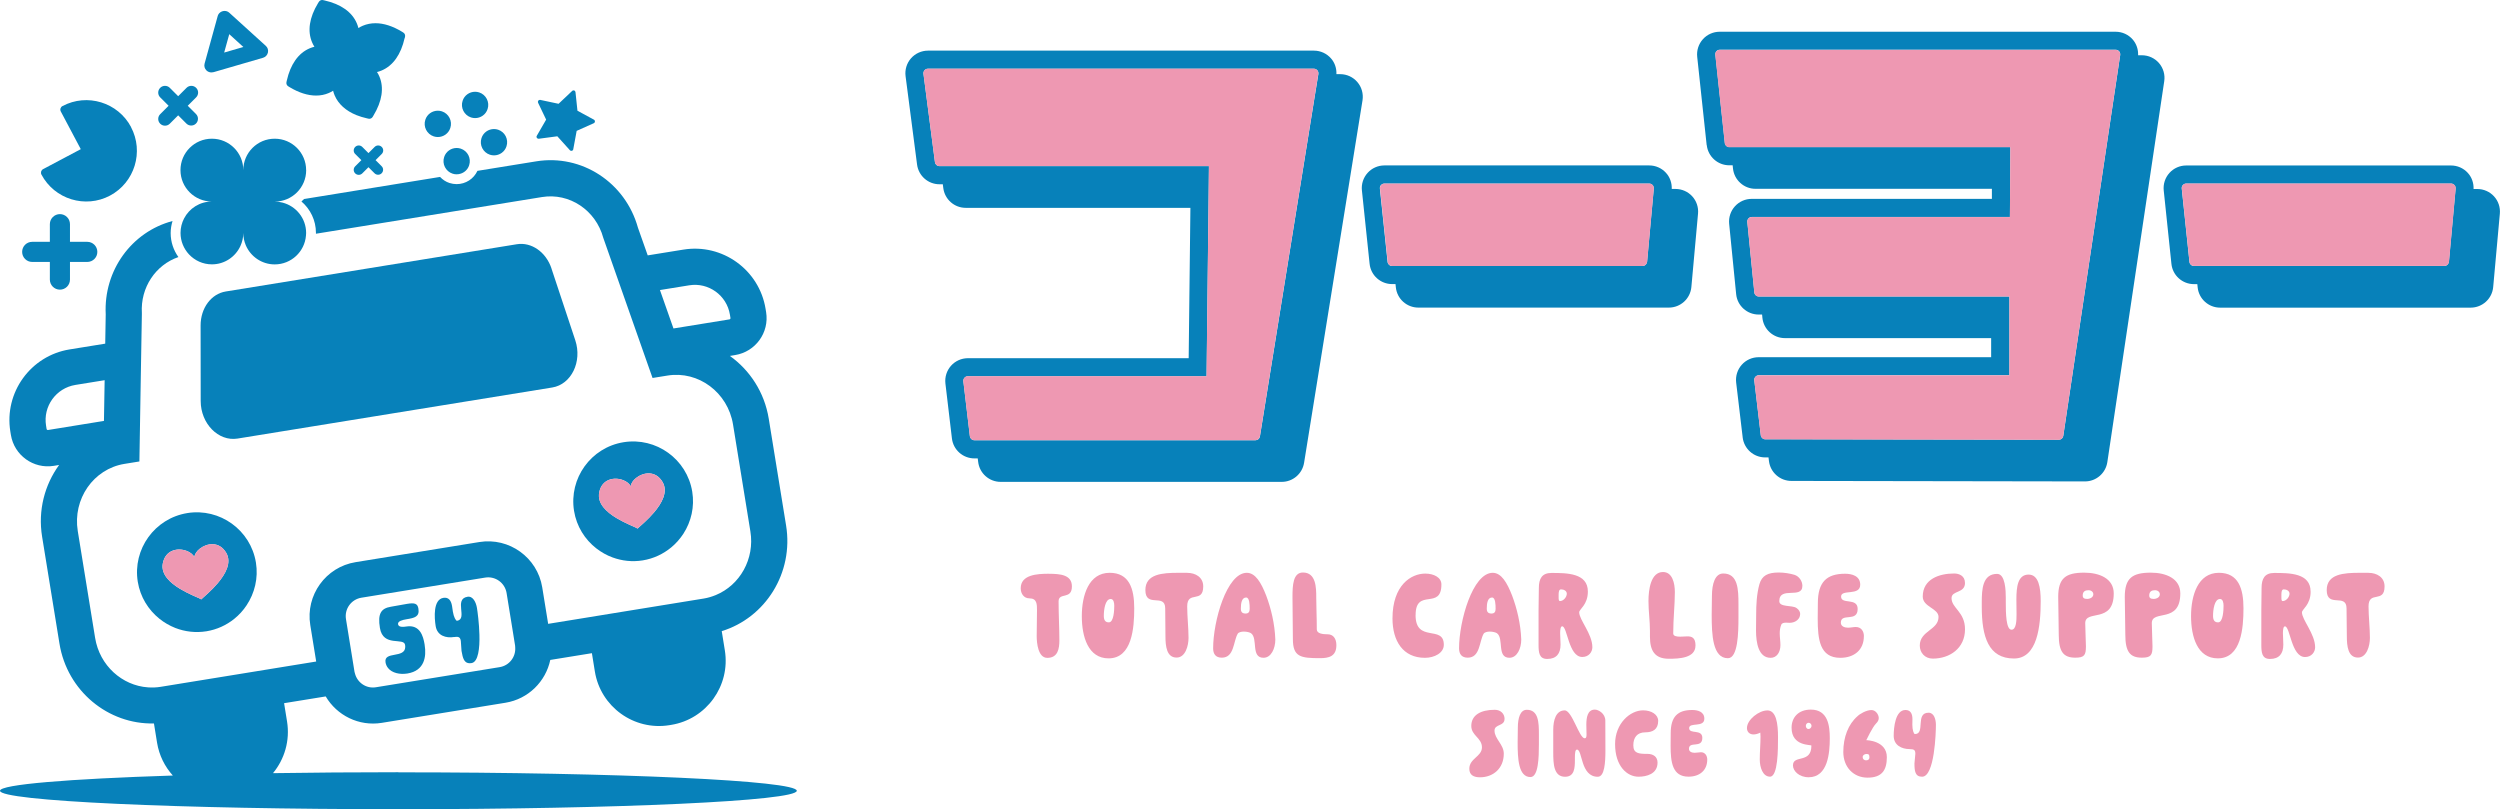 <?xml version="1.0" encoding="UTF-8"?> <svg xmlns="http://www.w3.org/2000/svg" id="_レイヤー_2" width="178.85mm" height="57.89mm" viewBox="0 0 506.97 164.08"><g id="Text"><path d="M80.79,156.59c-8.89,0-17.43.07-25.43.19,2.33-2.82,3.48-6.59,2.85-10.48l-.6-3.71,8.44-1.37c2.26,3.84,6.71,6.11,11.36,5.36l25.1-4.08c4.65-.76,8.16-4.32,9.08-8.68l8.44-1.37.6,3.71c1.16,7.17,7.94,12.05,15.11,10.89l.36-.06c7.17-1.16,12.05-7.94,10.89-15.11l-.63-3.9c8.87-2.73,14.61-11.82,13.05-21.42l-3.52-21.68c-.87-5.34-3.83-9.82-7.88-12.71l1.08-.18c4.13-.67,6.94-4.57,6.27-8.7l-.11-.67c-1.28-7.91-8.76-13.3-16.67-12.01l-7.23,1.17-1.98-5.61c-2.55-9.18-11.4-14.96-20.63-13.46l-11.92,1.93c-.76,1.63-2.39,2.69-4.22,2.69-.49,0-.98-.08-1.45-.23-.75-.24-1.39-.68-1.91-1.23l-27.58,4.48c-.17.17-.34.34-.53.5,1.8,1.54,2.94,3.82,2.94,6.37,0,.06,0,.11,0,.17l45.85-7.44c5.56-.9,10.9,2.66,12.42,8.28l4.15,11.81,5.2,14.79.64,1.81,3.03-.49c6.28-1.02,12.24,3.43,13.29,9.92l3.52,21.68c.91,5.59-2.13,10.9-7.01,12.91-.78.32-1.6.57-2.46.71l-1.11.18-3.62.59-11.88,1.93-3.62.59-3.62.59-7.69,1.25-1.2-7.4c-.98-6.05-6.7-10.17-12.75-9.19l-25.1,4.08c-6.05.98-10.17,6.7-9.19,12.75l1.2,7.4-7.69,1.25-3.62.59-3.62.59-11.88,1.93-3.62.59-1.11.18c-.86.14-1.72.17-2.56.11-5.26-.36-9.82-4.43-10.73-10.03l-3.52-21.68c-1.05-6.49,3.19-12.59,9.47-13.61l3.03-.49.03-1.92.26-15.65.21-12.27v-.27c-.31-5.18,2.8-9.76,7.41-11.34-.98-1.37-1.57-3.05-1.57-4.86,0-.85.14-1.67.38-2.45-8.29,2.2-14,10.02-13.55,18.92l-.1,5.95-7.23,1.17c-7.91,1.28-13.3,8.76-12.01,16.67l.11.67c.67,4.13,4.57,6.94,8.7,6.27l1.08-.18c-2.93,4.02-4.32,9.21-3.45,14.55l3.52,21.68c1.56,9.61,9.88,16.41,19.16,16.19l.63,3.9c.42,2.58,1.57,4.85,3.2,6.66-21.17.68-35.05,1.81-35.05,3.09,0,2.07,36.17,3.74,80.79,3.74s80.79-1.68,80.79-3.74-36.17-3.74-80.79-3.74ZM136.57,66.6l-2.74-7.79,5.93-.96c3.92-.64,7.62,2.03,8.26,5.95l.11.67c.02.14-.07.27-.21.29l-11.34,1.84ZM73.29,121.2l25.1-4.08c2.06-.33,4,1.06,4.34,3.13l1.2,7.4.53,3.29c.02.11.01.23.02.34.14,1.93-1.2,3.68-3.15,4l-25.1,4.08c-1.95.32-3.77-.92-4.25-2.8-.03-.11-.07-.21-.09-.33l-.53-3.29-1.2-7.4c-.33-2.06,1.06-4,3.13-4.34ZM9.74,87.19c-.14.02-.27-.07-.29-.21l-.11-.67c-.64-3.92,2.03-7.62,5.95-8.26l5.93-.96-.14,8.26-11.34,1.84Z" style="fill:#0781ba;"></path><path d="M111.84,54.44c-1.11-3.33-4.06-5.4-7.03-4.92l-59.02,9.58c-2.97.48-5.11,3.37-5.11,6.89l.02,15.33c0,4.58,3.59,8.23,7.46,7.61l63.83-10.36c3.87-.63,6.11-5.23,4.67-9.58l-4.83-14.55Z" style="fill:#0781ba;"></path><path d="M82.15,130.77c.02.15.03.28.03.41-.03,2.39-4.38.81-4,3.12.07.46.26.84.51,1.16.81,1.01,2.39,1.36,3.93,1.11,1.72-.28,2.72-1.12,3.22-2.27.43-1,.49-2.23.27-3.58,0-.06-.02-.12-.03-.18-.25-1.44-.87-3.95-3.68-3.5-.6.1-1.57.19-1.68-.46-.1-.62.86-.87,1.71-1.01,1.69-.27,2.68-.53,2.42-2.15-.17-1.07-.79-1.22-2.31-.97-.85.14-2.4.43-3.27.58-2.01.33-2.7,1.42-2.23,4.29.64,3.97,4.85,1.86,5.11,3.45Z" style="fill:#0781ba;"></path><path d="M92.11,129.18c.63-.1.95-.05,1.14.21.1.13.16.32.2.58.07.45.07,1.57.14,2.01.06.38.13.72.21,1.03.27,1.03.72,1.63,1.82,1.45.7-.11,1.12-.89,1.35-1.97.23-1.05.29-2.4.25-3.76-.06-2.37-.38-4.73-.5-5.45-.18-1.11-.79-2.46-1.92-2.27-2.83.46.11,4.51-2.11,4.87-.25.04-.68-.78-.85-1.83-.06-.38-.1-.78-.17-1.16-.2-1.2-.75-1.82-1.76-1.66-2.09.34-1.84,4-1.56,5.74.32,1.96,2.12,2.47,3.74,2.2Z" style="fill:#0781ba;"></path><path d="M37.98,104.04c-6.61,1.07-11.11,7.32-10.04,13.93.5,3.07,2.13,5.68,4.38,7.49.97.78,2.06,1.41,3.22,1.87,1.95.76,4.11,1.03,6.32.68,2.14-.35,4.05-1.24,5.63-2.51.98-.78,1.82-1.71,2.51-2.75,1.64-2.46,2.41-5.52,1.9-8.67-1.07-6.61-7.32-11.11-13.93-10.04ZM44.15,118.26c-.62.73-1.27,1.38-1.84,1.91-.18.17-.35.32-.51.47-.51.46-.89.79-.99.9-.13-.11-.58-.3-1.19-.57-.17-.07-.35-.15-.54-.24-.75-.34-1.66-.78-2.54-1.31-2.05-1.23-3.96-2.97-3.52-5.2.55-2.77,3.08-3.18,4.83-2.51.72.27,1.3.72,1.57,1.27.04-.58.46-1.21,1.08-1.7,1.44-1.15,3.97-1.6,5.39.85,1.13,1.97-.17,4.28-1.74,6.13Z" style="fill:#0781ba;"></path><path d="M120.96,111.22c.98.76,2.07,1.38,3.25,1.81,1.9.7,4,.95,6.14.6,2.21-.36,4.17-1.31,5.78-2.64.96-.8,1.79-1.74,2.47-2.79,1.56-2.43,2.28-5.42,1.78-8.49-1.07-6.61-7.32-11.11-13.93-10.04-6.61,1.07-11.11,7.32-10.04,13.93.51,3.15,2.2,5.8,4.54,7.62ZM121.51,99.86c.55-2.77,3.08-3.18,4.83-2.51.72.27,1.3.72,1.57,1.27.04-.58.46-1.21,1.08-1.7,1.44-1.15,3.97-1.6,5.39.85,1.13,1.97-.17,4.28-1.74,6.13-.62.73-1.27,1.38-1.84,1.91-.17.16-.33.31-.49.45-.52.47-.91.8-1.01.92-.13-.1-.57-.29-1.16-.56-.18-.08-.36-.16-.56-.25-.75-.34-1.66-.78-2.54-1.31-2.05-1.23-3.96-2.97-3.52-5.2Z" style="fill:#0781ba;"></path><path d="M12.15,58.73c1.13,0,2.04-.91,2.04-2.04v-3.58h3.51c1.13,0,2.04-.91,2.04-2.04s-.92-2.04-2.04-2.04h-3.51v-3.58c0-1.13-.92-2.04-2.04-2.04s-2.04.91-2.04,2.04v3.58h-3.58c-1.13,0-2.04.91-2.04,2.04s.91,2.04,2.04,2.04h3.58v3.58c0,1.13.92,2.04,2.04,2.04Z" style="fill:#0781ba;"></path><path d="M26.58,25.76c-2.66-5.01-8.9-6.92-13.91-4.26-.4.21-.55.71-.34,1.1l4.05,7.64-7.64,4.05c-.19.1-.33.27-.4.48-.06.21-.04.43.06.62,1.33,2.5,3.55,4.24,6.07,5.01,2.52.77,5.33.59,7.83-.74,5.01-2.66,6.92-8.9,4.26-13.91Z" style="fill:#0781ba;"></path><path d="M33.46,25.48c.35,0,.7-.13.97-.4l1.7-1.7,1.67,1.67c.27.27.62.4.97.4s.7-.13.97-.4c.54-.54.54-1.41,0-1.94l-1.67-1.67,1.7-1.7c.54-.54.54-1.41,0-1.94-.27-.27-.62-.4-.97-.4s-.7.13-.97.4l-1.7,1.7-1.7-1.7c-.27-.27-.62-.4-.97-.4s-.7.13-.97.4c-.54.54-.54,1.41,0,1.94l1.7,1.7-1.7,1.7c-.54.54-.54,1.41,0,1.94h0c.27.27.62.4.97.4Z" style="fill:#0781ba;"></path><path d="M77.41,29.79c-.2-.2-.46-.3-.72-.3s-.52.1-.72.3l-1.25,1.25-1.25-1.25c-.2-.2-.46-.3-.72-.3s-.52.1-.72.3c-.4.4-.4,1.04,0,1.43l1.25,1.25-1.25,1.25c-.4.4-.4,1.04,0,1.43.2.2.46.3.72.3s.52-.1.72-.3l1.25-1.25,1.23,1.23c.2.2.46.3.72.3s.52-.1.72-.3c.4-.4.4-1.04,0-1.43l-1.23-1.23,1.25-1.25c.4-.4.4-1.04,0-1.43Z" style="fill:#0781ba;"></path><path d="M108.87,27.95c.07.11.2.18.33.18.02,0,.03,0,.05,0l3.77-.5,2.54,2.82s.1.09.16.11c.04.02.09.02.14.02.04,0,.07,0,.11-.01.15-.04.26-.16.28-.31l.69-3.73,3.47-1.55c.14-.06.23-.2.24-.35,0-.15-.07-.29-.21-.37l-3.34-1.81-.4-3.78c-.02-.15-.12-.28-.26-.33-.04-.02-.09-.02-.14-.02-.1,0-.2.04-.27.11l-2.76,2.61-3.72-.79s-.06,0-.08,0c-.12,0-.24.05-.31.15-.09.12-.11.28-.05.42l1.64,3.43-1.9,3.29c-.08.13-.07.29.01.42Z" style="fill:#0781ba;"></path><path d="M82.07,7.74l.07-.31c.07-.33-.07-.67-.36-.84l-.27-.17c-1.88-1.14-3.7-1.72-5.36-1.72-.91,0-1.77.17-2.58.51-.31.13-.61.29-.89.47-.08-.33-.19-.65-.32-.96-.97-2.29-3.23-3.89-6.55-4.64l-.31-.07c-.06-.01-.11-.02-.17-.02-.27,0-.52.14-.67.38l-.17.27c-1.76,2.9-2.18,5.65-1.2,7.94.13.31.29.61.47.89-.33.08-.65.19-.96.32-2.29.97-3.9,3.24-4.64,6.55l-.07.31c-.07.33.07.67.36.84l.27.17c1.87,1.13,3.7,1.71,5.38,1.71.91,0,1.77-.17,2.56-.51.31-.13.61-.29.89-.47.08.33.19.65.32.96.74,1.74,2.27,3.12,4.42,3.99.65.26,1.37.48,2.13.65l.31.07c.06.01.11.02.17.02.27,0,.52-.14.67-.38l.16-.27c1.76-2.9,2.18-5.65,1.2-7.94-.13-.31-.29-.6-.48-.89.33-.08.66-.19.96-.32,2.29-.97,3.9-3.24,4.64-6.55Z" style="fill:#0781ba;"></path><path d="M62.08,34.49c0-3.52-2.85-6.37-6.37-6.37s-6.37,2.85-6.37,6.37c0-3.52-2.85-6.37-6.37-6.37s-6.37,2.85-6.37,6.37,2.85,6.37,6.37,6.37c-2.46,0-4.6,1.4-5.65,3.45-.45.87-.71,1.86-.71,2.92,0,1.68.66,3.21,1.72,4.35,1.16,1.24,2.81,2.02,4.64,2.02,2.57,0,4.77-1.52,5.78-3.71.37-.81.59-1.71.59-2.65,0,.88.18,1.72.5,2.48.97,2.28,3.23,3.89,5.87,3.89,3.35,0,6.09-2.59,6.34-5.87.01-.16.03-.33.03-.5,0-2.97-2.03-5.45-4.78-6.16-.51-.13-1.04-.21-1.58-.21,3.52,0,6.37-2.85,6.37-6.37Z" style="fill:#0781ba;"></path><path d="M96.35,23.94c1.12,0,2.17-.71,2.53-1.84.46-1.4-.31-2.91-1.71-3.37-.28-.09-.56-.13-.83-.13-1.12,0-2.17.71-2.53,1.84-.46,1.4.31,2.91,1.71,3.37.28.09.56.13.83.13Z" style="fill:#0781ba;"></path><path d="M91.32,25.94c.46-1.4-.31-2.91-1.71-3.37-.28-.09-.56-.13-.83-.13-1.12,0-2.17.71-2.53,1.84-.46,1.4.31,2.91,1.71,3.37.28.09.56.13.83.13,1.12,0,2.17-.71,2.53-1.84Z" style="fill:#0781ba;"></path><path d="M91.78,35.21c.26.09.53.13.79.13.01,0,.03,0,.04,0,.3,0,.59-.05.87-.15.76-.26,1.4-.86,1.66-1.69.46-1.4-.31-2.91-1.71-3.37-.28-.09-.56-.13-.83-.13-1.12,0-2.17.71-2.53,1.84-.46,1.4.31,2.91,1.71,3.37Z" style="fill:#0781ba;"></path><path d="M99.35,31.37c.28.09.56.13.83.13,1.12,0,2.17-.71,2.53-1.84.46-1.4-.31-2.91-1.71-3.37-.28-.09-.56-.13-.83-.13-1.12,0-2.17.71-2.53,1.84-.46,1.4.31,2.91,1.71,3.37Z" style="fill:#0781ba;"></path><path d="M43.26,14.64l10.08-2.93c.5-.15.87-.54.99-1.05.12-.51-.04-1.02-.43-1.37l-7.42-6.73c-.25-.22-.57-.35-.92-.35-.66,0-1.24.42-1.41,1.02l-2.66,9.65c-.14.5,0,1.02.37,1.39.27.26.62.41.99.41.13,0,.27-.02.4-.06ZM46.49,6.92l2.86,2.6-3.89,1.13,1.03-3.72Z" style="fill:#0781ba;"></path><path d="M40.5,111.28c-.62.5-1.04,1.12-1.08,1.7-.26-.55-.85-1-1.57-1.27-1.75-.67-4.29-.25-4.83,2.51-.44,2.24,1.47,3.97,3.52,5.2.88.53,1.79.97,2.54,1.31.19.09.37.17.54.24.61.27,1.06.46,1.19.57.09-.12.48-.44.99-.9.16-.14.33-.3.51-.47.57-.53,1.22-1.19,1.84-1.91,1.57-1.85,2.87-4.16,1.74-6.13-1.41-2.46-3.95-2.01-5.39-.85Z" style="fill:#ee98b2;"></path><path d="M121.51,99.86c-.44,2.24,1.47,3.97,3.52,5.2.88.53,1.79.97,2.54,1.31.2.09.39.18.56.25.6.26,1.04.45,1.16.56.1-.12.49-.45,1.01-.92.15-.14.31-.29.49-.45.57-.53,1.22-1.19,1.84-1.91,1.57-1.85,2.87-4.16,1.74-6.13-1.41-2.46-3.95-2.01-5.39-.85-.62.5-1.04,1.12-1.08,1.7-.26-.55-.85-1-1.57-1.27-1.75-.67-4.29-.25-4.83,2.51Z" style="fill:#ee98b2;"></path><path d="M505.76,39.81c-.87-.95-2.1-1.49-3.39-1.49h-.76c.05-1.2-.36-2.39-1.18-3.28-.87-.95-2.1-1.49-3.39-1.49h-53.7c-1.3,0-2.54.55-3.41,1.52s-1.29,2.26-1.15,3.55l1.56,14.88c.24,2.34,2.22,4.11,4.56,4.11h.69l.07.66c.24,2.34,2.22,4.11,4.56,4.11h50.8c2.37,0,4.36-1.81,4.57-4.18l1.35-14.88c.12-1.28-.31-2.56-1.18-3.51ZM445.21,53.93h-.31c-.47,0-.86-.36-.91-.82l-1.56-14.88c-.03-.26.06-.52.23-.71.17-.19.42-.3.68-.3h53.7c.26,0,.5.11.68.3.17.19.26.45.24.7v.1s-.42,4.59-.42,4.59l-.42,4.59-.51,5.6s-.02.07-.03.1c-.09.42-.45.73-.89.73h-50.49Z" style="fill:#0781ba;"></path><path d="M346.11,29.41c.25,2.33,2.22,4.1,4.56,4.1h.69l.07.67c.25,2.33,2.22,4.1,4.56,4.1h47.94v2.04h-48.71c-1.3,0-2.53.55-3.4,1.51s-1.29,2.24-1.17,3.53l1.42,14.28c.23,2.35,2.21,4.14,4.57,4.14h.69l.06.64c.23,2.35,2.21,4.14,4.57,4.14h41.82v3.87h-47.15c-1.31,0-2.56.56-3.43,1.54s-1.28,2.29-1.13,3.59l.43,3.61.89,7.5v.03c.28,2.31,2.23,4.05,4.55,4.05h.69s.09.72.09.72c.27,2.31,2.23,4.05,4.55,4.05l59.53.1h0c2.27,0,4.2-1.66,4.54-3.91l11.54-77.25c.2-1.32-.19-2.66-1.06-3.67-.87-1.01-2.14-1.59-3.48-1.59h-.76c.05-1.16-.32-2.29-1.08-3.18-.87-1.01-2.14-1.59-3.48-1.59h-80.29c-1.3,0-2.54.55-3.41,1.52s-1.29,2.26-1.15,3.56l1.92,17.92ZM348.07,10.38c.17-.19.42-.3.68-.3h80.29c.27,0,.52.12.7.32.17.2.25.47.21.73v.05s-.69,4.59-.69,4.59l-.69,4.59-10.16,68.02s-.01.03-.01.04c-.08.43-.45.74-.89.74h0l-54.66-.09h-4.62s-.25,0-.25,0c-.46,0-.86-.35-.91-.81l-1.32-11.14c-.03-.26.05-.52.23-.72.17-.2.42-.31.69-.31h50.82v-15.98h-50.82c-.47,0-.87-.36-.91-.83l-1.42-14.28c-.03-.26.06-.51.23-.71.17-.19.42-.3.68-.3h52.34l.04-5.72.03-4.59.02-3.86h-56.99c-.47,0-.86-.35-.91-.82l-1.92-17.92c-.03-.26.06-.52.23-.71Z" style="fill:#0781ba;"></path><path d="M277.74,53.49c.24,2.34,2.22,4.11,4.56,4.11h.69l.07.66c.24,2.34,2.22,4.11,4.56,4.11h50.8c2.37,0,4.36-1.81,4.57-4.18l1.35-14.88c.12-1.28-.31-2.56-1.18-3.51-.87-.95-2.1-1.49-3.39-1.49h-.76c.05-1.2-.36-2.39-1.18-3.28-.87-.95-2.1-1.49-3.39-1.49h-53.7c-1.3,0-2.54.55-3.41,1.52s-1.29,2.26-1.15,3.55l1.56,14.88ZM280.06,37.52c.17-.19.42-.3.68-.3h53.7c.26,0,.5.11.68.3.17.19.26.45.24.7v.1s-.42,4.59-.42,4.59l-.42,4.59-.51,5.6s-.02.07-.03.1c-.09.42-.45.73-.89.73h-50.8c-.47,0-.86-.36-.91-.82l-1.56-14.88c-.03-.26.06-.52.23-.71Z" style="fill:#0781ba;"></path><path d="M198.27,92.94l.09.72c.27,2.31,2.23,4.05,4.56,4.05h57c2.25,0,4.17-1.64,4.53-3.86l11.85-73.5c.21-1.33-.16-2.68-1.04-3.71s-2.15-1.61-3.49-1.61h-.76c.05-1.15-.31-2.28-1.07-3.16-.87-1.02-2.15-1.61-3.49-1.61h-78.26c-1.32,0-2.58.57-3.45,1.56s-1.27,2.31-1.1,3.62l2.33,17.92c.3,2.29,2.24,4,4.55,4h.67l.1.78c.3,2.29,2.24,4,4.55,4h45.56l-.35,30.49h-44.77c-1.31,0-2.56.56-3.43,1.54-.87.98-1.28,2.29-1.13,3.59l1.32,11.14c.27,2.31,2.23,4.05,4.56,4.05h.68ZM196.68,88.46l-1.32-11.14c-.03-.26.05-.52.23-.72.17-.2.42-.31.69-.31h48.4l.39-34.16.05-4.59.04-3.86h-54.65c-.46,0-.85-.34-.91-.8l-2.33-17.92c-.03-.26.05-.53.22-.72.17-.2.42-.31.69-.31h78.26c.27,0,.52.12.7.32.17.2.25.48.21.74v.04s-.75,4.59-.75,4.59l-.74,4.59-10.36,64.29s-.01.02-.01.04c-.09.42-.46.73-.89.73h-57c-.47,0-.86-.35-.91-.81Z" style="fill:#0781ba;"></path><path d="M497.73,37.51c-.17-.19-.42-.3-.68-.3h-53.7c-.26,0-.51.11-.68.3-.17.19-.26.45-.23.71l1.56,14.88c.05.47.44.82.91.82h50.8c.44,0,.8-.31.89-.73,0-.03.03-.06.03-.1l.51-5.6.42-4.59.42-4.59v-.1c.03-.26-.05-.51-.23-.7Z" style="fill:#ee98b2;"></path><path d="M350.68,29.84h56.99l-.02,3.86-.03,4.59-.04,5.72h-52.34c-.26,0-.51.11-.68.3-.17.19-.26.45-.23.71l1.42,14.28c.05.47.44.83.91.83h50.82v15.98h-50.82c-.26,0-.51.11-.69.31-.17.2-.26.46-.23.72l1.32,11.14c.05.46.45.81.91.81h.25s4.62,0,4.62,0l54.66.09h0c.44,0,.81-.31.89-.74,0-.01.01-.03.01-.04l10.16-68.02.69-4.59.69-4.59v-.05c.05-.26-.03-.53-.21-.73-.17-.2-.43-.32-.7-.32h-80.29c-.26,0-.51.11-.68.3-.17.19-.26.45-.23.71l1.92,17.92c.05.47.44.82.91.82Z" style="fill:#ee98b2;"></path><path d="M287.22,53.93h45.88c.44,0,.8-.31.89-.73,0-.03.03-.06.03-.1l.51-5.6.42-4.59.42-4.59v-.1c.03-.26-.05-.51-.23-.7-.17-.19-.42-.3-.68-.3h-53.7c-.26,0-.51.11-.68.3-.17.19-.26.45-.23.71l1.56,14.88c.05.47.44.82.91.82h4.92Z" style="fill:#ee98b2;"></path><path d="M255.48,88.53s.01-.02.01-.04l10.36-64.29.74-4.59.74-4.59v-.04c.05-.27-.03-.54-.2-.74-.17-.2-.43-.32-.7-.32h-78.26c-.26,0-.52.11-.69.31-.17.2-.25.46-.22.72l2.33,17.92c.06.46.45.8.91.8h54.65l-.04,3.86-.05,4.59-.39,34.16h-48.4c-.26,0-.51.11-.69.31-.17.2-.26.46-.23.72l1.32,11.14c.05.46.45.81.91.81h57c.44,0,.81-.31.89-.73Z" style="fill:#ee98b2;"></path><path d="M212.69,116.34c-2.37,0-5.7.19-5.7,2.95,0,1.05.61,2.04,1.76,2.04,1.54,0,1.54,1.21,1.54,2.4,0,1.84-.06,3.44-.06,5.26,0,1.46.3,4.41,2.15,4.41,2.17,0,2.45-1.9,2.45-3.55,0-2.51-.16-5.2-.16-7.91,0-1.9,2.7-.27,2.7-3.03,0-2.37-2.37-2.56-4.68-2.56Z" style="fill:#ee98b2;"></path><path d="M225.03,116.15c-4.27,0-5.65,4.6-5.65,8.79s1.29,8.56,5.43,8.56c4.76,0,5.2-6.17,5.2-10.16s-1.02-7.19-4.98-7.19ZM224.86,126.2c-.77,0-1.02-.52-1.02-1.32,0-1.16.25-3.42,1.4-3.42.58,0,.72.74.72,1.38,0,.8-.08,3.36-1.1,3.36Z" style="fill:#ee98b2;"></path><path d="M240.75,116.15h-1.79c-3.22,0-6.69.22-6.69,3.5,0,3.72,4.02.55,4.02,3.72,0,1.35.05,3.99.05,5.62,0,2.09.25,4.35,2.26,4.35,1.79,0,2.42-2.4,2.42-3.99,0-1.95-.27-4.43-.27-6.39,0-3.3,3.25-.52,3.25-4.05,0-1.87-1.57-2.75-3.25-2.75Z" style="fill:#ee98b2;"></path><path d="M252.84,116.15c-4.08,0-6.83,9.83-6.83,15.31,0,1.13.49,1.9,1.76,1.9,2.53,0,2.31-3.25,3.22-4.85.19-.3.72-.44,1.24-.44.61,0,1.21.16,1.46.33,1.46,1.05-.08,4.98,2.53,4.98,1.57,0,2.4-1.9,2.4-3.69-.11-3.2-.88-6.33-1.84-8.89-1.02-2.64-2.2-4.65-3.94-4.65ZM252.59,124.41c-.66,0-.96-.3-.96-.99,0-1.05.16-2.26,1.07-2.26.69,0,.72,1.43.72,2.31,0,.61-.25.94-.82.94Z" style="fill:#ee98b2;"></path><path d="M269.23,128.62c-.99,0-2.2-.14-2.2-.99,0-2.78-.11-4.21-.11-6.39v-.08c0-1.98-.03-5.07-2.7-5.07-2.01,0-2.12,2.59-2.12,4.98,0,3.2.08,5.59.08,8.51,0,3.64,1.57,3.88,5.51,3.88,1.79,0,3.31-.36,3.31-2.64,0-1.35-.66-2.2-1.76-2.2Z" style="fill:#ee98b2;"></path><path d="M287.07,124.71c0-5.59,5.23-.91,5.23-6.2,0-1.43-1.54-2.2-3.28-2.2-2.86,0-6.64,2.34-6.64,9.09,0,4.57,2.12,7.99,6.58,7.99,1.93,0,3.83-.99,3.83-2.64,0-4.13-5.73-.28-5.73-6.03Z" style="fill:#ee98b2;"></path><path d="M306.65,120.8c-1.02-2.64-2.2-4.65-3.94-4.65-4.08,0-6.83,9.83-6.83,15.31,0,1.13.5,1.9,1.76,1.9,2.53,0,2.31-3.25,3.22-4.85.19-.3.72-.44,1.24-.44.6,0,1.21.16,1.46.33,1.46,1.05-.08,4.98,2.53,4.98,1.57,0,2.4-1.9,2.4-3.69-.11-3.2-.88-6.33-1.84-8.89ZM302.46,124.41c-.66,0-.96-.3-.96-.99,0-1.05.16-2.26,1.07-2.26.69,0,.72,1.43.72,2.31,0,.61-.25.94-.83.94Z" style="fill:#ee98b2;"></path><path d="M316.46,130.72c0-.8-.08-1.65-.08-2.34s.08-1.38.41-1.38c1.07,0,1.27,6.22,4.08,6.22,1.32,0,2.04-1.02,2.04-1.98,0-2.7-2.67-5.56-2.67-7.08,0-.63,1.76-1.52,1.76-4.21,0-3.75-4.24-3.77-7.38-3.77-1.93,0-2.56,1.16-2.56,3.06,0,1.54-.06,2.81-.06,4.6v6.83c0,1.65.11,2.95,1.76,2.95,1.87,0,2.7-1.1,2.7-2.89ZM316.07,120.61c0-.55.06-1.1.5-1.1.55,0,1.16.3,1.16.88,0,.66-.66,1.49-1.38,1.49-.25,0-.28-.3-.28-.77v-.5Z" style="fill:#ee98b2;"></path><path d="M343.83,130.91c0-1.63-.77-1.87-1.65-1.87-.39,0-.94.06-1.46.06-.74,0-1.41-.11-1.41-.66,0-3,.33-5.81.33-8.37,0-1.84-.52-4.08-2.4-4.08-2.48,0-2.95,3.55-2.95,5.89,0,2.04.3,4.05.3,6.06v1.18c0,2.78.94,4.46,3.83,4.46,2.12,0,5.4-.14,5.4-2.67Z" style="fill:#ee98b2;"></path><path d="M349.45,116.29c-1.65,0-2.29,2.07-2.29,4.57,0,1.05-.05,2.4-.05,3.8,0,4.08.19,8.81,3.28,8.81,2.04,0,2.15-5.07,2.15-8.32v-2.64c0-2.95-.08-6.22-3.08-6.22Z" style="fill:#ee98b2;"></path><path d="M365.06,124.55c0-.44-.22-.91-.77-1.27-.88-.61-3.47-.11-3.47-1.38,0-3.11,4.68-.33,4.68-3.11,0-.96-.66-1.93-1.6-2.23-.91-.27-2.07-.47-3.2-.47-2.2,0-3.41.61-3.91,2.37-.55,1.98-.66,4.13-.66,6.2,0,1.07-.03,2.12-.03,3.2,0,2.53.52,5.53,2.97,5.53,1.21,0,1.98-1.1,1.98-2.59,0-.77-.14-1.54-.14-2.37,0-.58.06-1.13.3-1.73.14-.39.58-.44,1.02-.44.25,0,.47.03.69.03,1.18,0,2.12-.77,2.12-1.73Z" style="fill:#ee98b2;"></path><path d="M377.98,129.01c0-.96-.52-1.87-1.65-1.87-.49,0-1.02.14-1.57.14-.72,0-1.46-.27-1.46-1.02,0-2.07,3.41,0,3.41-2.78,0-2.37-3.36-.83-3.36-2.51,0-1.57,3.88-.06,3.88-2.4,0-1.79-1.68-2.23-3.08-2.23-3.77,0-5.51,1.73-5.51,5.95,0,1.05-.03,2.12-.03,3.17,0,4.19.41,7.93,4.57,7.93,2.86,0,4.79-1.62,4.79-4.38Z" style="fill:#ee98b2;"></path><path d="M398.47,118.19c0-1.41-1.16-1.9-2.2-1.9-2.97,0-6.36,1.1-6.36,4.68,0,2.12,3.2,2.37,3.2,4.13,0,2.67-3.8,2.78-3.8,5.81,0,1.43,1.02,2.64,2.64,2.64,3.41,0,6.53-2.07,6.53-5.95,0-3.55-2.73-4.27-2.73-6.31,0-1.62,2.73-.91,2.73-3.11Z" style="fill:#ee98b2;"></path><path d="M411.38,116.51c-2.2,0-2.48,2.48-2.48,5.04,0,1.05.03,2.01.03,2.97,0,1.24-.03,3.17-1.02,3.17-1.1,0-1.16-3.31-1.16-5.51v-.96c0-1.4-.08-4.85-1.76-4.85-2.95,0-3.11,3.11-3.11,5.73v.96c0,6,1.32,10.47,6.53,10.47,4.76,0,5.42-6.56,5.42-11.65,0-2.73-.41-5.37-2.45-5.37Z" style="fill:#ee98b2;"></path><path d="M422.67,116.12c-3.8,0-5.29,1.13-5.29,4.93,0,2.34.11,4.96.11,7.66,0,3.44.94,4.65,3.36,4.65,1.84,0,2.15-.52,2.15-2.29,0-.99-.14-3.47-.14-4.71,0-2.84,5.78.19,5.78-6.03,0-3-2.87-4.21-5.98-4.21ZM423.2,121.44c-.52,0-.85-.16-.85-.69,0-.83.52-1.07,1.16-1.07.55,0,.99.33.99.83,0,.61-.66.94-1.29.94Z" style="fill:#ee98b2;"></path><path d="M436.17,116.12c-3.8,0-5.29,1.13-5.29,4.93,0,2.34.11,4.96.11,7.66,0,3.44.94,4.65,3.36,4.65,1.84,0,2.15-.52,2.15-2.29,0-.99-.14-3.47-.14-4.71,0-2.84,5.78.19,5.78-6.03,0-3-2.87-4.21-5.98-4.21ZM436.69,121.44c-.52,0-.85-.16-.85-.69,0-.83.52-1.07,1.16-1.07.55,0,.99.33.99.83,0,.61-.66.94-1.29.94Z" style="fill:#ee98b2;"></path><path d="M449.97,116.15c-4.27,0-5.65,4.6-5.65,8.79s1.29,8.56,5.43,8.56c4.76,0,5.2-6.17,5.2-10.16s-1.02-7.19-4.98-7.19ZM449.8,126.2c-.77,0-1.02-.52-1.02-1.32,0-1.16.25-3.42,1.41-3.42.58,0,.72.74.72,1.38,0,.8-.08,3.36-1.1,3.36Z" style="fill:#ee98b2;"></path><path d="M468.56,119.95c0-3.75-4.24-3.77-7.38-3.77-1.93,0-2.56,1.16-2.56,3.06,0,1.54-.05,2.81-.05,4.6v6.83c0,1.65.11,2.95,1.76,2.95,1.87,0,2.7-1.1,2.7-2.89,0-.8-.08-1.65-.08-2.34s.08-1.38.41-1.38c1.07,0,1.27,6.22,4.08,6.22,1.32,0,2.04-1.02,2.04-1.98,0-2.7-2.67-5.56-2.67-7.08,0-.63,1.76-1.52,1.76-4.21ZM462.91,121.88c-.25,0-.27-.3-.27-.77v-.5c0-.55.05-1.1.49-1.1.55,0,1.16.3,1.16.88,0,.66-.66,1.49-1.38,1.49Z" style="fill:#ee98b2;"></path><path d="M480.31,116.15h-1.79c-3.22,0-6.69.22-6.69,3.5,0,3.72,4.02.55,4.02,3.72,0,1.35.06,3.99.06,5.62,0,2.09.25,4.35,2.26,4.35,1.79,0,2.42-2.4,2.42-3.99,0-1.95-.28-4.43-.28-6.39,0-3.3,3.25-.52,3.25-4.05,0-1.87-1.57-2.75-3.25-2.75Z" style="fill:#ee98b2;"></path><path d="M305.11,145.79c0-1.05-.79-1.86-1.99-1.86-2.91,0-4.76,1.11-4.76,3.28,0,1.95,2.16,2.43,2.16,4.33s-2.56,2.23-2.56,4.35c0,1.31.94,1.73,2.16,1.73,2.69,0,4.83-1.81,4.83-4.79,0-1.88-1.88-2.99-1.88-4.68,0-1.36,2.03-.85,2.03-2.36Z" style="fill:#ee98b2;"></path><path d="M309.61,143.93c-1.31,0-1.81,1.64-1.81,3.63,0,.83-.04,1.9-.04,3.02,0,3.23.15,6.99,2.6,6.99,1.62,0,1.71-4.02,1.71-6.6v-2.1c0-2.34-.07-4.94-2.45-4.94Z" style="fill:#ee98b2;"></path><path d="M323.42,143.89c-1.49,0-1.73,1.6-1.73,3.08,0,.72.04,1.42.04,1.95,0,.33-.02.79-.37.79-1.11,0-2.56-5.66-4.06-5.66-1.79,0-2.32,2.03-2.32,3.93v4.55c0,2.38.09,4.98,2.4,4.98,1.9,0,1.99-1.79,1.99-3.37v-.5c0-.96.07-1.64.42-1.64,1.16,0,.68,5.51,4.22,5.51,1.4,0,1.55-2.95,1.55-5.38s-.02-3.41-.02-6.01c0-1.42-1.38-2.23-2.12-2.23Z" style="fill:#ee98b2;"></path><path d="M333.64,148.5c1.49,0,2.62-.57,2.62-2.32,0-1.29-1.38-2.14-3.06-2.14-2.62,0-5.68,2.64-5.68,6.84,0,4.48,2.42,6.62,4.76,6.62,1.6,0,3.85-.55,3.85-2.86,0-1.2-.9-1.77-2.03-1.77-1.84,0-2.88-.11-2.88-1.75,0-1.53.74-2.62,2.43-2.62Z" style="fill:#ee98b2;"></path><path d="M344.91,152.54c-.39,0-.81.11-1.25.11-.57,0-1.16-.22-1.16-.81,0-1.64,2.71,0,2.71-2.21,0-1.88-2.67-.66-2.67-1.99,0-1.25,3.08-.04,3.08-1.9,0-1.42-1.33-1.77-2.45-1.77-2.99,0-4.37,1.38-4.37,4.72,0,.83-.02,1.68-.02,2.51,0,3.32.33,6.29,3.63,6.29,2.27,0,3.8-1.29,3.8-3.47,0-.76-.42-1.49-1.31-1.49Z" style="fill:#ee98b2;"></path><path d="M358.37,144.06c-1.66,0-4.11,1.86-4.11,3.58,0,.74.5,1.29,1.33,1.29.39,0,.85-.11,1.38-.37.02.26.04.52.04.81,0,1.53-.15,3.06-.15,4.65s.61,3.47,2.08,3.47c1.62,0,1.62-5.59,1.62-8,0-2.75-.35-5.44-2.18-5.44Z" style="fill:#ee98b2;"></path><path d="M367.22,143.89c-2.54,0-3.91,1.6-3.91,3.67,0,3.85,4.02,3.39,4.02,3.63,0,3.74-3.74,1.77-3.74,4.02,0,1.11,1.22,2.4,3.19,2.4,3.89,0,4.28-4.92,4.28-7.91,0-2.45-.33-5.81-3.85-5.81ZM366.72,147.82c-.33,0-.52-.33-.52-.63,0-.35.26-.63.55-.63.37,0,.61.31.61.66-.04.33-.31.61-.63.61Z" style="fill:#ee98b2;"></path><path d="M378.47,150.07s1.25-2.64,1.97-3.36c.35-.33.55-.7.55-1.11,0-.63-.57-1.62-1.49-1.62-.98,0-2.32.74-2.82,1.25-1.86,1.6-2.88,4.24-2.88,7.26s2.03,5.2,4.92,5.2,3.91-1.49,3.91-4.15c0-3.37-4.11-3.45-4.15-3.45ZM378.41,154.18c-.35,0-.68-.22-.68-.7,0-.33.39-.59.74-.59.42,0,.63.07.63.68,0,.42-.26.61-.7.61Z" style="fill:#ee98b2;"></path><path d="M391.1,144.52c-2.78,0-.59,4.33-2.78,4.33-.24,0-.52-.85-.52-1.88,0-.37.02-.76.02-1.14,0-1.18-.44-1.86-1.42-1.86-2.05,0-2.38,3.54-2.38,5.24,0,1.92,1.64,2.69,3.23,2.69.94,0,1.16.22,1.16.96,0,.44-.18,1.51-.18,1.95,0,1.59.15,2.69,1.55,2.69,2.54,0,2.8-8.98,2.8-10.51,0-1.09-.37-2.47-1.49-2.47Z" style="fill:#ee98b2;"></path></g></svg> 